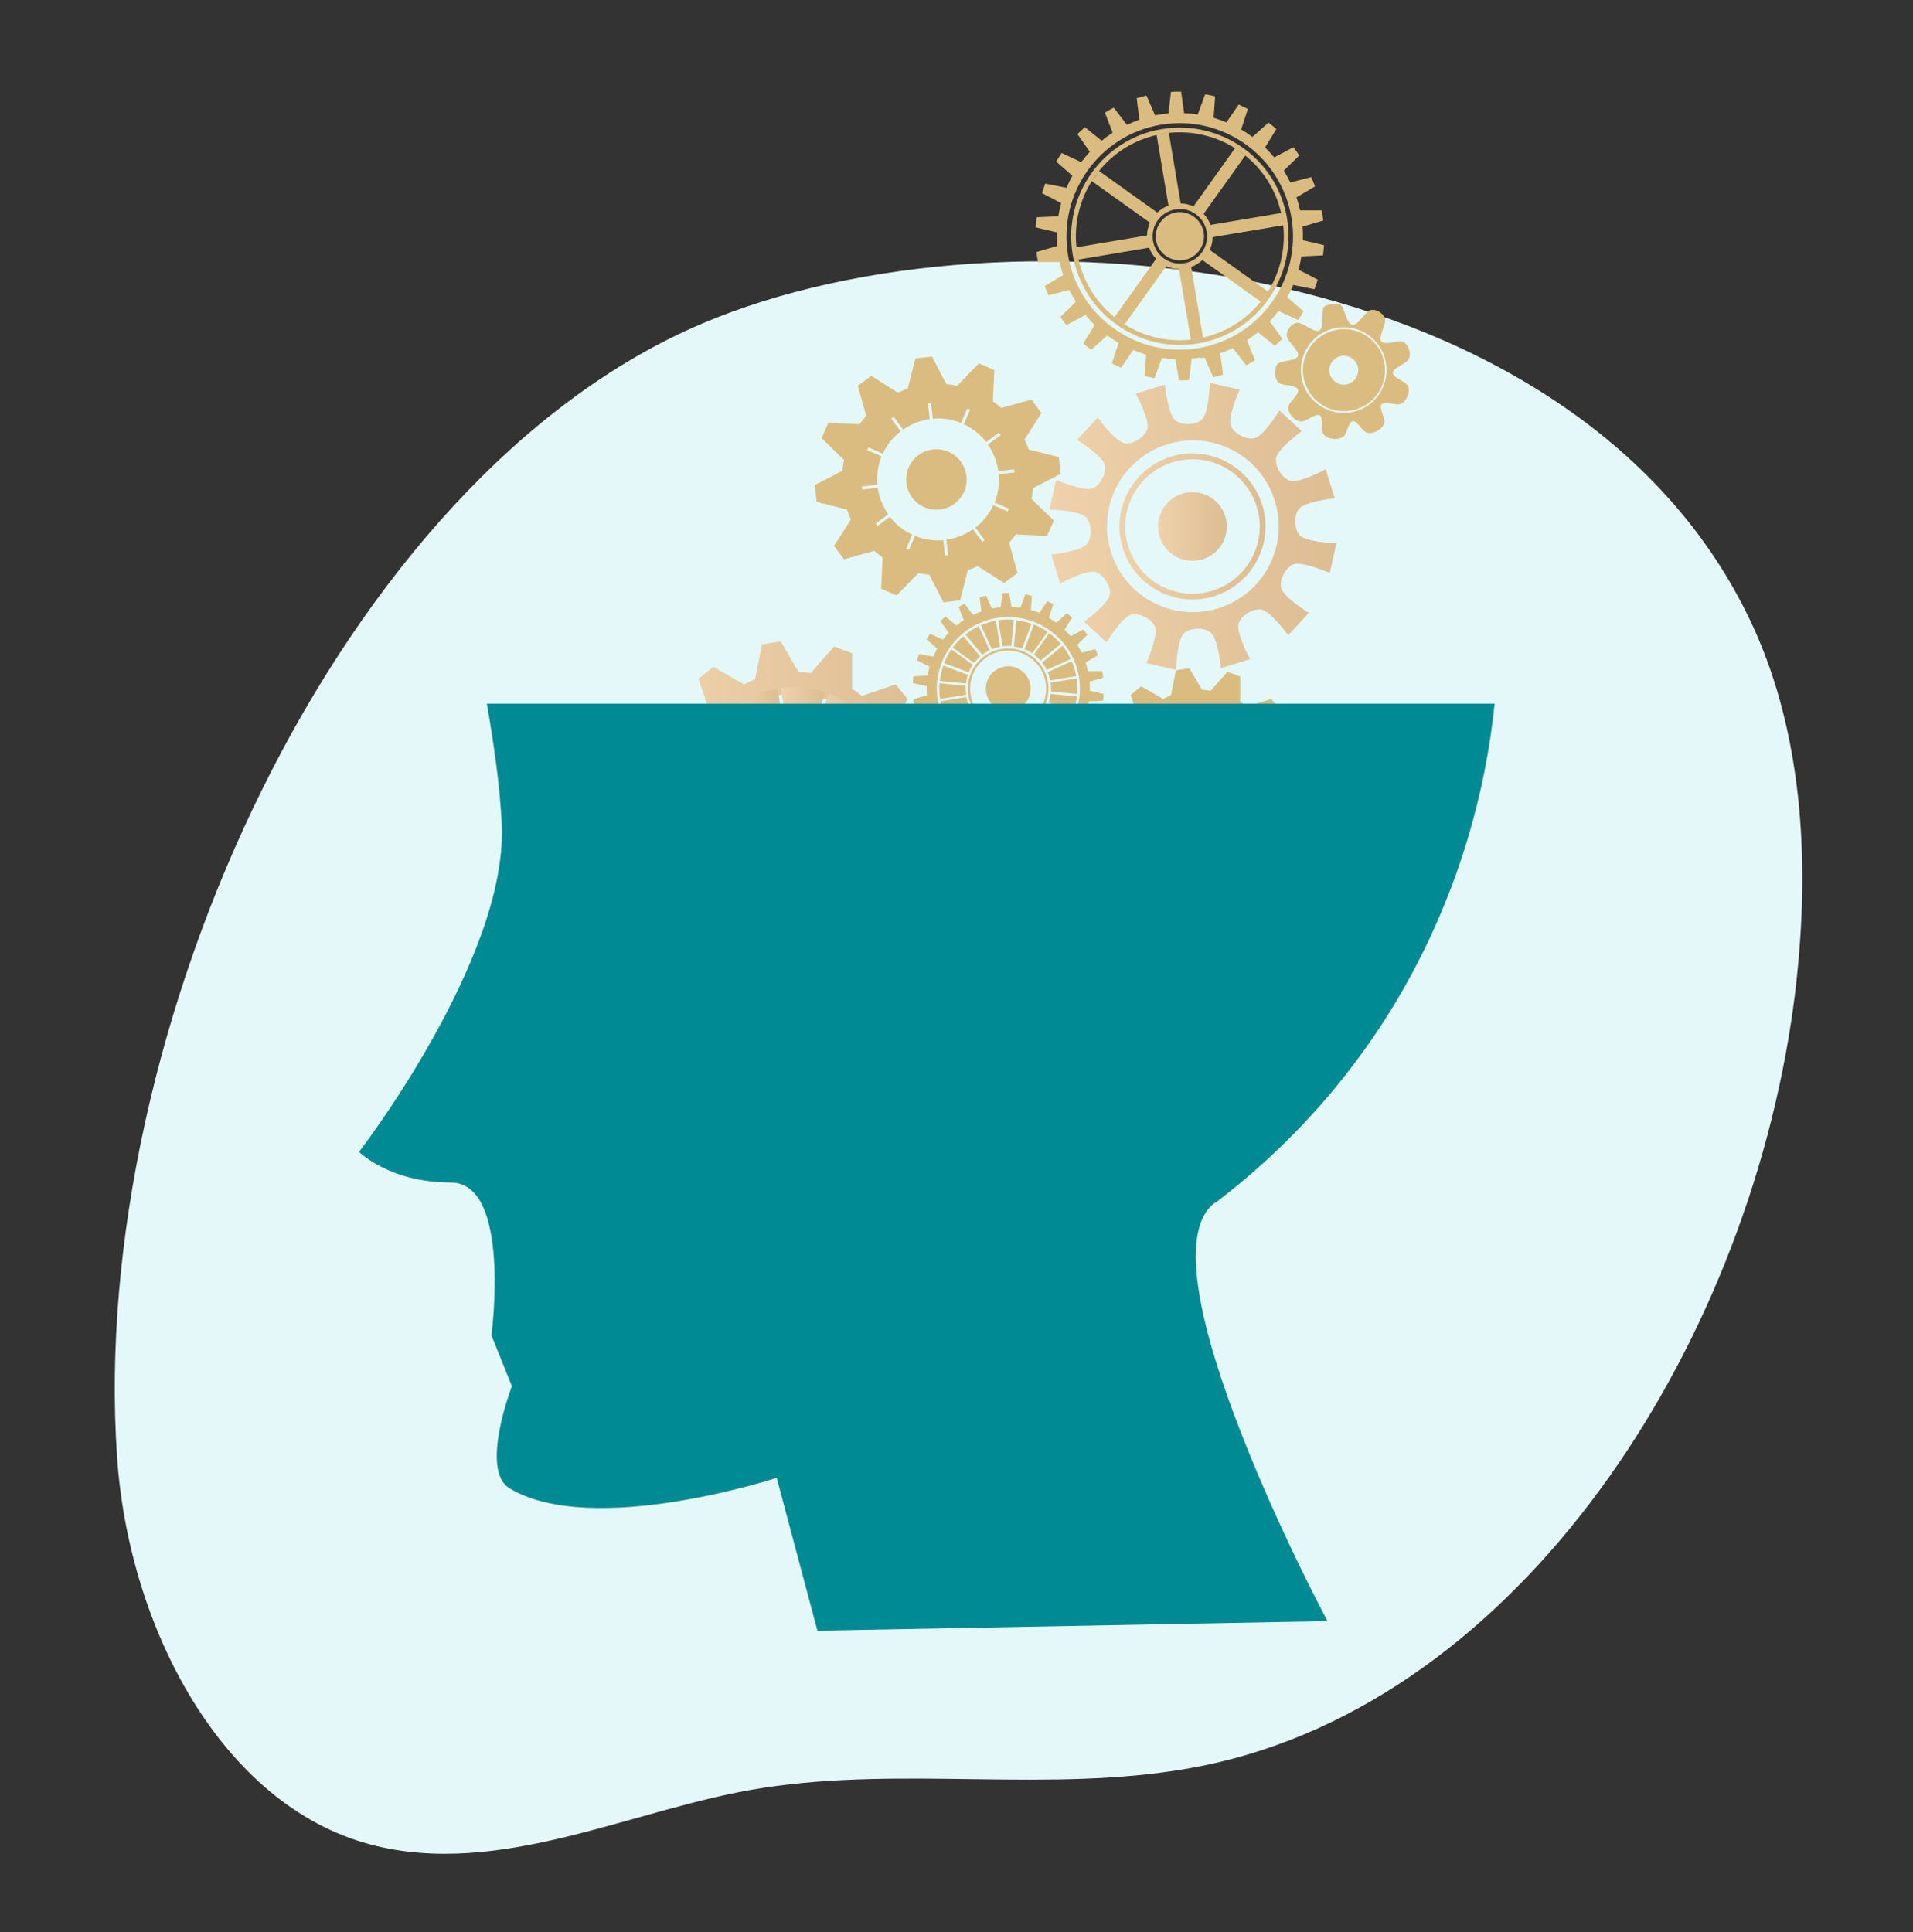 <svg width="100" height="101" viewBox="0 0 100 101" fill="none" xmlns="http://www.w3.org/2000/svg">
<rect x="0" y="0" width="100" height="101" fill="#333333" stroke="none"/>
<g clip-path="url(#clip0_35_2060)">
<path d="M93.62 53.478C93.75 52.608 93.87 51.738 93.95 50.868C94.58 44.768 94.17 38.358 91.7 32.888C82.87 13.368 52.8 10.088 36.72 16.908C17.74 24.968 4.6 53.908 6.12 76.168C6.73 85.118 11.61 94.358 19.34 96.418C26.17 98.238 33.16 94.498 39.87 93.468C47.29 92.318 54.81 93.748 62.2 92.438C78.78 89.498 90.85 71.488 93.62 53.478Z" fill="#E4F8F9"/>
<path d="M63.83 34.928L65.35 34.458C65.35 34.458 64.56 33.018 64.76 32.558C64.94 32.148 65.44 31.838 65.88 31.858C66.38 31.878 67.34 33.208 67.34 33.208L68.42 32.038C68.42 32.038 67.02 31.188 66.96 30.688C66.91 30.248 67.18 29.728 67.57 29.518C68.01 29.288 69.51 29.958 69.51 29.958L69.86 28.398C69.86 28.398 68.22 28.358 67.92 27.958C67.66 27.608 67.63 27.018 67.87 26.638C68.13 26.218 69.77 26.048 69.77 26.048L69.3 24.528C69.3 24.528 67.86 25.318 67.4 25.118C66.99 24.938 66.68 24.438 66.7 23.998C66.72 23.498 68.05 22.538 68.05 22.538L66.88 21.458C66.88 21.458 66.03 22.858 65.53 22.918C65.09 22.968 64.57 22.698 64.36 22.308C64.13 21.868 64.8 20.368 64.8 20.368L63.24 20.018C63.24 20.018 63.2 21.658 62.8 21.958C62.45 22.218 61.86 22.248 61.48 22.008C61.06 21.748 60.89 20.108 60.89 20.108L59.37 20.578C59.37 20.578 60.16 22.018 59.96 22.478C59.78 22.888 59.28 23.198 58.84 23.178C58.34 23.158 57.38 21.828 57.38 21.828L56.3 22.998C56.3 22.998 57.7 23.848 57.76 24.348C57.81 24.788 57.54 25.308 57.15 25.518C56.71 25.748 55.21 25.078 55.21 25.078L54.86 26.638C54.86 26.638 56.5 26.678 56.8 27.078C57.06 27.428 57.09 28.018 56.85 28.398C56.59 28.818 54.95 28.988 54.95 28.988L55.42 30.508C55.42 30.508 56.86 29.718 57.32 29.918C57.73 30.098 58.04 30.598 58.02 31.038C58 31.538 56.67 32.498 56.67 32.498L57.84 33.578C57.84 33.578 58.69 32.178 59.19 32.118C59.63 32.068 60.15 32.338 60.36 32.728C60.59 33.168 59.92 34.668 59.92 34.668L61.48 35.018C61.48 35.018 61.52 33.378 61.92 33.078C62.27 32.818 62.86 32.788 63.24 33.028C63.66 33.288 63.83 34.928 63.83 34.928ZM58.07 28.848C57.33 26.478 58.65 23.968 61.02 23.228C63.39 22.488 65.9 23.808 66.64 26.178C67.38 28.548 66.06 31.058 63.69 31.798C61.32 32.538 58.81 31.218 58.07 28.848Z" fill="url(#paint0_linear_35_2060)"/>
<path d="M65.98 26.388C65.35 24.378 63.21 23.248 61.2 23.878C59.19 24.508 58.06 26.648 58.69 28.658C59.32 30.668 61.46 31.798 63.47 31.168C65.48 30.538 66.61 28.398 65.98 26.388ZM58.98 28.568C58.4 26.718 59.44 24.748 61.29 24.168C63.14 23.588 65.11 24.628 65.69 26.478C66.27 28.328 65.23 30.298 63.38 30.878C61.53 31.458 59.56 30.418 58.98 28.568Z" fill="url(#paint1_linear_35_2060)"/>
<path d="M62.87 29.238C61.92 29.528 60.92 29.008 60.62 28.058C60.32 27.108 60.85 26.108 61.8 25.808C62.75 25.518 63.75 26.038 64.05 26.988C64.34 27.938 63.82 28.938 62.87 29.238Z" fill="url(#paint2_linear_35_2060)"/>
<path d="M72.37 18.998C72.17 17.828 71.07 17.038 69.9 17.238C68.73 17.438 67.94 18.538 68.14 19.708C68.34 20.878 69.44 21.668 70.61 21.468C71.78 21.268 72.57 20.168 72.37 18.998ZM69.5 19.478C69.43 19.068 69.71 18.678 70.12 18.608C70.53 18.538 70.92 18.818 70.99 19.228C71.06 19.638 70.78 20.028 70.37 20.098C69.96 20.168 69.57 19.888 69.5 19.478Z" fill="#DBBC80"/>
<path d="M70.22 22.838C70.41 22.698 70.48 22.058 70.71 22.018C70.94 21.978 71.22 22.558 71.45 22.618C71.8 22.718 72.28 22.438 72.37 22.098C72.43 21.868 72.06 21.328 72.22 21.138C72.38 20.948 72.99 21.218 73.22 21.118C73.53 20.978 73.74 20.488 73.6 20.178C73.49 19.938 72.81 19.758 72.81 19.498C72.81 19.218 73.52 19.018 73.64 18.778C73.78 18.488 73.64 18.018 73.36 17.878C73.1 17.748 72.4 18.078 72.21 17.858C72.02 17.628 72.48 16.958 72.4 16.668C72.33 16.388 71.94 16.138 71.65 16.208C71.35 16.278 71 17.038 70.69 16.978C70.38 16.928 70.3 16.078 70.04 15.898C69.93 15.818 69.29 15.928 69.21 16.038C69.03 16.298 69.24 17.118 68.97 17.278C68.7 17.428 68.11 16.838 67.8 16.878C67.51 16.908 67.23 17.268 67.26 17.558C67.29 17.858 67.95 18.338 67.85 18.618C67.8 18.748 67.58 18.808 67.35 18.848C67.13 18.888 66.9 18.928 66.79 19.018C66.71 19.108 66.67 19.238 66.65 19.368C66.62 19.598 66.69 19.858 66.84 20.008C66.93 20.098 67.15 20.108 67.35 20.138C67.58 20.178 67.8 20.238 67.85 20.368C67.87 20.438 67.85 20.518 67.8 20.608C67.66 20.838 67.36 21.098 67.34 21.288C67.32 21.628 67.68 22.008 68.02 22.038C68.19 22.048 68.45 21.848 68.68 21.748C68.8 21.698 68.91 21.668 68.98 21.708C69.19 21.828 69.03 22.468 69.16 22.668C69.36 22.958 69.91 23.048 70.2 22.838H70.22ZM68.03 19.718C67.83 18.498 68.65 17.338 69.87 17.138C71.09 16.938 72.25 17.758 72.45 18.978C72.65 20.198 71.83 21.358 70.61 21.558C69.39 21.758 68.23 20.938 68.03 19.718Z" fill="#DBBC80"/>
<path d="M62.74 18.728C62.82 18.718 62.89 18.698 62.97 18.688L63.42 19.728C63.59 19.688 63.76 19.638 63.93 19.588L63.79 18.468C64.01 18.388 64.23 18.298 64.45 18.198L65.14 19.098C65.3 19.018 65.45 18.928 65.6 18.838L65.19 17.788C65.39 17.658 65.58 17.518 65.76 17.368L66.64 18.078C66.77 17.958 66.9 17.838 67.03 17.718L66.38 16.798C66.54 16.628 66.69 16.448 66.83 16.258L67.85 16.728C67.95 16.588 68.05 16.438 68.14 16.278L67.29 15.538C67.41 15.328 67.51 15.118 67.6 14.898L68.71 15.118C68.77 14.958 68.83 14.788 68.88 14.618L67.88 14.098C67.94 13.868 67.99 13.638 68.03 13.408L69.16 13.348C69.18 13.178 69.2 12.998 69.21 12.818L68.11 12.558C68.11 12.328 68.11 12.088 68.09 11.848L69.17 11.528C69.15 11.398 69.14 11.258 69.11 11.128C69.11 11.088 69.1 11.048 69.09 10.998H67.96C67.91 10.768 67.85 10.548 67.77 10.318L68.74 9.748C68.68 9.578 68.61 9.418 68.54 9.258L67.45 9.538C67.35 9.328 67.23 9.118 67.11 8.918L67.92 8.128C67.82 7.978 67.72 7.838 67.61 7.698L66.61 8.228C66.46 8.048 66.3 7.878 66.13 7.708L66.72 6.748C66.59 6.628 66.45 6.518 66.31 6.408L65.47 7.158C65.28 7.018 65.08 6.888 64.88 6.768L65.23 5.698C65.07 5.618 64.91 5.538 64.75 5.468L64.11 6.398C63.89 6.308 63.67 6.228 63.44 6.158L63.52 5.038C63.35 4.998 63.18 4.958 63 4.928L62.61 5.988C62.38 5.948 62.14 5.928 61.9 5.918L61.74 4.788C61.56 4.788 61.39 4.788 61.21 4.808L61.08 5.928C60.92 5.948 60.77 5.958 60.61 5.988C60.53 5.998 60.46 6.018 60.38 6.028L59.93 4.998C59.76 5.038 59.59 5.088 59.42 5.138L59.56 6.258C59.34 6.338 59.12 6.428 58.91 6.528L58.22 5.628C58.06 5.708 57.91 5.798 57.76 5.888L58.16 6.938C57.96 7.068 57.77 7.208 57.59 7.358L56.71 6.648C56.58 6.768 56.45 6.888 56.32 7.008L56.97 7.938C56.81 8.108 56.66 8.288 56.52 8.478L55.5 7.998C55.4 8.148 55.3 8.288 55.21 8.448L56.06 9.188C55.94 9.398 55.84 9.608 55.75 9.818L54.64 9.598C54.58 9.758 54.52 9.928 54.47 10.098L55.47 10.618C55.41 10.848 55.36 11.078 55.32 11.308L54.19 11.358C54.17 11.538 54.15 11.708 54.14 11.888L55.24 12.148C55.24 12.378 55.24 12.618 55.26 12.858L54.18 13.178C54.2 13.308 54.21 13.448 54.24 13.578C54.24 13.618 54.26 13.658 54.26 13.698H55.39C55.44 13.928 55.5 14.158 55.58 14.378L54.61 14.948C54.67 15.118 54.74 15.278 54.81 15.438L55.9 15.158C56 15.368 56.12 15.578 56.24 15.778L55.43 16.568C55.53 16.718 55.63 16.858 55.74 16.998L56.74 16.468C56.89 16.648 57.05 16.818 57.22 16.988L56.63 17.948C56.76 18.068 56.9 18.178 57.04 18.288L57.88 17.538C58.07 17.678 58.27 17.808 58.47 17.928L58.12 18.998C58.28 19.078 58.44 19.158 58.6 19.228L59.24 18.298C59.46 18.388 59.68 18.468 59.91 18.538L59.83 19.658C60 19.698 60.17 19.738 60.35 19.768L60.74 18.708C60.97 18.748 61.21 18.768 61.44 18.778L61.63 19.888C61.81 19.888 61.98 19.888 62.16 19.868L62.29 18.748C62.45 18.738 62.6 18.718 62.76 18.688L62.74 18.728ZM55.83 13.338C55.29 10.108 57.47 7.058 60.69 6.518C63.91 5.978 66.97 8.158 67.51 11.378C68.05 14.598 65.87 17.658 62.65 18.198C59.43 18.738 56.37 16.558 55.83 13.338Z" fill="#DBBC80"/>
<path d="M67.28 11.418C66.76 8.318 63.83 6.238 60.74 6.748C57.65 7.258 55.56 10.198 56.07 13.288C56.58 16.378 59.52 18.468 62.61 17.958C65.7 17.448 67.79 14.508 67.28 11.418ZM65.91 15.758L66.27 15.258C66.16 15.428 66.04 15.598 65.91 15.758ZM56.27 12.928C56.14 11.678 56.44 10.468 57.07 9.468L60.11 11.638C60.02 11.848 59.96 12.068 59.96 12.308L56.27 12.928ZM60.49 11.108L57.45 8.938C58.19 8.018 59.23 7.338 60.46 7.058L61.08 10.748C60.86 10.828 60.66 10.958 60.5 11.108H60.49ZM61.1 6.948C62.35 6.818 63.56 7.118 64.56 7.748L62.39 10.788C62.18 10.698 61.96 10.638 61.72 10.638L61.1 6.948ZM61.44 10.948C62.22 10.818 62.95 11.338 63.08 12.118C63.21 12.898 62.69 13.628 61.91 13.758C61.13 13.888 60.4 13.368 60.27 12.588C60.14 11.808 60.66 11.078 61.44 10.948ZM65.09 8.128C66.01 8.868 66.69 9.908 66.97 11.138L63.28 11.758C63.2 11.538 63.07 11.338 62.92 11.178L65.09 8.138V8.128ZM67.08 11.778C67.21 13.028 66.91 14.238 66.28 15.238L63.24 13.068C63.33 12.858 63.39 12.638 63.39 12.398L67.08 11.778ZM60.43 13.538L58.26 16.578C57.34 15.838 56.66 14.798 56.38 13.568L60.07 12.948C60.15 13.168 60.28 13.368 60.43 13.528V13.538ZM61.63 14.068L62.25 17.758C61 17.888 59.79 17.588 58.79 16.958L60.96 13.918C61.17 14.008 61.39 14.068 61.63 14.068ZM62.86 13.598L65.9 15.768C65.16 16.688 64.12 17.368 62.89 17.648L62.27 13.958C62.49 13.878 62.69 13.748 62.85 13.598H62.86ZM67.08 11.768L66.97 11.138C66.99 11.238 67.01 11.348 67.03 11.448C67.05 11.548 67.06 11.658 67.07 11.768H67.08ZM65.08 8.118L64.58 7.758C64.75 7.868 64.92 7.988 65.08 8.118ZM61.1 6.958L60.47 7.068C60.57 7.048 60.68 7.028 60.78 7.008C60.88 6.988 60.99 6.978 61.1 6.968V6.958ZM57.45 8.958L57.09 9.458C57.2 9.288 57.32 9.118 57.45 8.958ZM56.29 12.938L56.4 13.568C56.38 13.468 56.36 13.358 56.34 13.258C56.32 13.158 56.31 13.048 56.3 12.938H56.29ZM58.29 16.588L58.8 16.948C58.62 16.838 58.46 16.718 58.29 16.588ZM62.27 17.758L62.9 17.648C62.8 17.668 62.69 17.688 62.59 17.708C62.49 17.728 62.38 17.738 62.27 17.748V17.758Z" fill="#DBBC80"/>
<path d="M61.88 13.598C62.57 13.478 63.03 12.828 62.92 12.148C62.81 11.468 62.15 10.998 61.47 11.108C60.79 11.218 60.32 11.878 60.43 12.558C60.54 13.238 61.2 13.708 61.88 13.598Z" fill="#DBBC80"/>
<path d="M42.25 48.078L43.23 47.918L43.59 46.098C43.79 46.018 43.98 45.928 44.17 45.828L45.78 46.748L46.16 46.428L46.54 46.108L45.94 44.348C46.07 44.178 46.2 44.008 46.31 43.828H48.17L48.34 43.348L48.51 42.878L47.12 41.658C47.15 41.448 47.17 41.238 47.18 41.018L48.78 40.078L48.62 39.098L46.8 38.738C46.72 38.538 46.63 38.348 46.53 38.158L47.45 36.548L46.82 35.778L45.06 36.378C44.89 36.248 44.72 36.118 44.54 36.008V34.148L43.6 33.798L42.38 35.188C42.17 35.158 41.96 35.138 41.74 35.128L40.81 33.528L39.83 33.688L39.47 35.508C39.27 35.588 39.08 35.678 38.89 35.778L37.28 34.858L36.51 35.488L37.11 37.248C36.98 37.418 36.85 37.588 36.74 37.768H34.88L34.53 38.708L35.92 39.928C35.89 40.138 35.87 40.348 35.86 40.568L34.26 41.508L34.34 41.998L34.42 42.488L36.24 42.848C36.32 43.048 36.41 43.238 36.51 43.428L35.59 45.038L35.91 45.418L36.23 45.798L37.99 45.198C38.16 45.328 38.33 45.458 38.51 45.568V47.428L39.45 47.778L40.67 46.378C40.88 46.408 41.09 46.428 41.31 46.438L42.25 48.038V48.078ZM37.06 41.558C36.65 39.088 38.31 36.748 40.79 36.328C43.27 35.908 45.6 37.578 46.02 40.058C46.44 42.538 44.77 44.868 42.29 45.288C39.81 45.708 37.48 44.038 37.06 41.558Z" fill="url(#paint3_linear_35_2060)"/>
<path d="M36.69 41.529L37.97 41.319C37.89 40.728 37.95 40.158 38.13 39.629L36.92 39.178C36.66 39.908 36.57 40.718 36.7 41.529H36.69Z" fill="url(#paint4_linear_35_2060)"/>
<path d="M39.31 37.968C39.75 37.628 40.27 37.378 40.85 37.268L40.64 35.988C39.83 36.138 39.1 36.488 38.49 36.968L39.31 37.968Z" fill="url(#paint5_linear_35_2060)"/>
<path d="M40.81 35.958L41.02 37.238C41.61 37.158 42.18 37.218 42.71 37.398L43.16 36.188C42.43 35.928 41.62 35.838 40.81 35.968V35.958Z" fill="url(#paint6_linear_35_2060)"/>
<path d="M44.38 38.578C44.72 39.018 44.97 39.538 45.08 40.118L46.36 39.908C46.21 39.098 45.86 38.358 45.38 37.758L44.38 38.578Z" fill="url(#paint7_linear_35_2060)"/>
<path d="M44.59 44.648L43.77 43.648C43.33 43.988 42.81 44.238 42.23 44.348L42.44 45.628C43.25 45.478 43.98 45.128 44.59 44.648Z" fill="url(#paint8_linear_35_2060)"/>
<path d="M46.39 40.088L45.11 40.298C45.19 40.888 45.13 41.458 44.95 41.988L46.16 42.438C46.42 41.708 46.51 40.908 46.38 40.088H46.39Z" fill="url(#paint9_linear_35_2060)"/>
<path d="M38.19 39.458C38.4 38.928 38.74 38.448 39.17 38.078L38.35 37.078C37.74 37.598 37.27 38.258 36.98 39.008L38.19 39.458Z" fill="url(#paint10_linear_35_2060)"/>
<path d="M38.69 43.038C38.35 42.598 38.1 42.078 37.99 41.498L36.71 41.708C36.86 42.518 37.21 43.258 37.69 43.858L38.69 43.038Z" fill="url(#paint11_linear_35_2060)"/>
<path d="M42.88 37.458C43.41 37.668 43.89 38.008 44.26 38.438L45.26 37.618C44.74 37.008 44.08 36.538 43.33 36.248L42.88 37.458Z" fill="url(#paint12_linear_35_2060)"/>
<path d="M40.19 44.158C39.66 43.949 39.19 43.608 38.81 43.178L37.81 43.998C38.33 44.608 38.99 45.078 39.74 45.368L40.19 44.158Z" fill="url(#paint13_linear_35_2060)"/>
<path d="M42.26 45.658L42.05 44.379C41.46 44.459 40.89 44.398 40.36 44.218L39.91 45.428C40.64 45.688 41.45 45.779 42.26 45.648V45.658Z" fill="url(#paint14_linear_35_2060)"/>
<path d="M44.89 42.158C44.68 42.688 44.34 43.158 43.91 43.538L44.73 44.538C45.34 44.018 45.81 43.358 46.1 42.608L44.89 42.158Z" fill="url(#paint15_linear_35_2060)"/>
<path d="M41.74 42.588C40.76 42.748 39.84 42.088 39.67 41.118C39.5 40.148 40.17 39.218 41.14 39.048C42.11 38.878 43.04 39.548 43.2 40.518C43.36 41.488 42.7 42.418 41.73 42.588H41.74Z" fill="url(#paint16_linear_35_2060)"/>
<path d="M63.2 45.298L63.9 45.178L64.16 43.878C64.3 43.818 64.44 43.758 64.57 43.688L65.72 44.338L65.99 44.108L66.26 43.878L65.84 42.628C65.93 42.508 66.02 42.388 66.1 42.258H67.42L67.54 41.918L67.66 41.588L66.67 40.718C66.69 40.568 66.71 40.418 66.71 40.268L67.85 39.598L67.73 38.898L66.43 38.638C66.37 38.498 66.31 38.358 66.24 38.228L66.9 37.078L66.45 36.528L65.2 36.948C65.08 36.858 64.96 36.768 64.83 36.688V35.368L64.16 35.118L63.29 36.108C63.14 36.088 62.99 36.068 62.84 36.068L62.17 34.928L61.47 35.048L61.21 36.348C61.07 36.408 60.93 36.468 60.8 36.538L59.65 35.878L59.1 36.328L59.52 37.578C59.43 37.698 59.34 37.818 59.26 37.948H57.94L57.69 38.618L58.68 39.488C58.66 39.638 58.64 39.788 58.64 39.938L57.5 40.608L57.56 40.958L57.62 41.308L58.92 41.568C58.97 41.708 59.04 41.848 59.11 41.978L58.46 43.128L58.69 43.398L58.92 43.668L60.17 43.248C60.29 43.338 60.41 43.428 60.54 43.508V44.828L61.21 45.078L62.08 44.088C62.23 44.108 62.38 44.128 62.53 44.128L63.2 45.268V45.298ZM59.5 40.658C59.2 38.898 60.39 37.228 62.16 36.938C63.93 36.648 65.59 37.828 65.88 39.598C66.17 41.368 64.99 43.028 63.22 43.318C61.45 43.608 59.79 42.428 59.49 40.668L59.5 40.658Z" fill="#DBBC80"/>
<path d="M59.24 40.638L60.15 40.488C60.09 40.068 60.13 39.658 60.26 39.288L59.4 38.968C59.22 39.488 59.15 40.058 59.24 40.648V40.638Z" fill="#DBBC80"/>
<path d="M61.11 38.098C61.42 37.858 61.79 37.678 62.21 37.598L62.06 36.688C61.48 36.798 60.96 37.038 60.53 37.388L61.12 38.098H61.11Z" fill="#DBBC80"/>
<path d="M62.18 36.668L62.33 37.578C62.75 37.518 63.16 37.558 63.53 37.688L63.85 36.828C63.33 36.648 62.76 36.578 62.17 36.668H62.18Z" fill="#DBBC80"/>
<path d="M64.72 38.528C64.97 38.838 65.14 39.208 65.22 39.628L66.13 39.478C66.02 38.898 65.78 38.378 65.43 37.948L64.72 38.538V38.528Z" fill="#DBBC80"/>
<path d="M64.87 42.858L64.28 42.148C63.97 42.388 63.59 42.568 63.18 42.648L63.33 43.558C63.91 43.448 64.43 43.208 64.86 42.858H64.87Z" fill="#DBBC80"/>
<path d="M66.15 39.608L65.24 39.758C65.3 40.178 65.26 40.588 65.13 40.958L65.99 41.278C66.17 40.758 66.24 40.188 66.15 39.598V39.608Z" fill="#DBBC80"/>
<path d="M60.31 39.158C60.46 38.778 60.7 38.438 61.01 38.178L60.42 37.468C59.99 37.838 59.65 38.308 59.44 38.838L60.3 39.158H60.31Z" fill="#DBBC80"/>
<path d="M60.67 41.708C60.42 41.398 60.25 41.018 60.17 40.608L59.26 40.758C59.37 41.338 59.61 41.858 59.96 42.288L60.67 41.698V41.708Z" fill="#DBBC80"/>
<path d="M63.65 37.728C64.03 37.878 64.37 38.118 64.63 38.428L65.34 37.838C64.97 37.408 64.5 37.068 63.97 36.858L63.65 37.718V37.728Z" fill="#DBBC80"/>
<path d="M61.73 42.508C61.35 42.358 61.01 42.118 60.75 41.808L60.04 42.398C60.41 42.828 60.88 43.168 61.41 43.378L61.73 42.518V42.508Z" fill="#DBBC80"/>
<path d="M63.21 43.578L63.06 42.668C62.64 42.728 62.23 42.688 61.86 42.558L61.54 43.418C62.06 43.598 62.63 43.668 63.22 43.578H63.21Z" fill="#DBBC80"/>
<path d="M65.08 41.078C64.93 41.458 64.69 41.798 64.38 42.058L64.97 42.768C65.4 42.398 65.74 41.928 65.95 41.398L65.09 41.078H65.08Z" fill="#DBBC80"/>
<path d="M62.84 41.388C62.14 41.508 61.49 41.038 61.37 40.338C61.25 39.638 61.72 38.988 62.42 38.868C63.12 38.748 63.77 39.218 63.89 39.918C64.01 40.618 63.54 41.268 62.84 41.388Z" fill="#DBBC80"/>
<path d="M49.32 31.488L50.19 31.388L50.59 29.808C50.77 29.748 50.94 29.678 51.11 29.598L52.49 30.478L52.84 30.218L53.19 29.958L52.75 28.378C52.87 28.238 52.99 28.088 53.1 27.938L54.73 28.018L54.91 27.618L55.09 27.218L53.92 26.078C53.96 25.898 53.99 25.708 54 25.518L55.45 24.768L55.35 23.898L53.77 23.498C53.71 23.318 53.64 23.148 53.56 22.978L54.44 21.598L53.92 20.888L52.34 21.328C52.2 21.208 52.05 21.088 51.9 20.978L51.98 19.348L51.17 18.998L50.03 20.168C49.85 20.128 49.66 20.098 49.47 20.088L48.72 18.638L47.85 18.738L47.45 20.318C47.27 20.378 47.1 20.448 46.93 20.528L45.55 19.648L44.84 20.168L45.28 21.738C45.16 21.878 45.04 22.028 44.93 22.178L43.3 22.098L42.95 22.908L44.12 24.048C44.08 24.228 44.05 24.418 44.04 24.608L42.59 25.358L42.64 25.798L42.69 26.238L44.27 26.638C44.33 26.818 44.4 26.988 44.48 27.158L43.6 28.538L43.86 28.888L44.12 29.238L45.7 28.798C45.84 28.918 45.99 29.038 46.14 29.148L46.06 30.778L46.87 31.128L48.01 29.958C48.19 29.998 48.38 30.028 48.57 30.038L49.32 31.488ZM45.06 25.508C44.81 23.308 46.39 21.328 48.59 21.078C50.79 20.828 52.77 22.408 53.02 24.598C53.27 26.798 51.69 28.778 49.5 29.028C47.3 29.278 45.32 27.698 45.07 25.508H45.06Z" fill="#DBBC80"/>
<path d="M44.73 25.468L45.86 25.338C45.81 24.818 45.9 24.318 46.08 23.858L45.03 23.398C44.77 24.028 44.65 24.728 44.72 25.458L44.73 25.468Z" fill="#DBBC80"/>
<path d="M47.21 22.458C47.61 22.178 48.08 21.988 48.6 21.908L48.47 20.778C47.75 20.878 47.09 21.138 46.53 21.538L47.21 22.458Z" fill="#DBBC80"/>
<path d="M48.63 20.758L48.76 21.888C49.28 21.838 49.78 21.928 50.24 22.108L50.69 21.068C50.06 20.808 49.36 20.688 48.63 20.758Z" fill="#DBBC80"/>
<path d="M51.64 23.238C51.92 23.638 52.11 24.108 52.19 24.628L53.32 24.498C53.22 23.778 52.96 23.118 52.56 22.558L51.64 23.238Z" fill="#DBBC80"/>
<path d="M51.54 28.588L50.86 27.669C50.46 27.948 49.99 28.139 49.47 28.218L49.6 29.349C50.32 29.248 50.98 28.988 51.54 28.588Z" fill="#DBBC80"/>
<path d="M53.34 24.658L52.21 24.788C52.26 25.308 52.17 25.808 51.99 26.268L53.04 26.728C53.3 26.098 53.42 25.398 53.35 24.668L53.34 24.658Z" fill="#DBBC80"/>
<path d="M46.15 23.718C46.36 23.258 46.68 22.858 47.08 22.548L46.4 21.628C45.84 22.058 45.39 22.618 45.1 23.258L46.15 23.718Z" fill="#DBBC80"/>
<path d="M46.43 26.889C46.15 26.488 45.96 26.018 45.88 25.498L44.75 25.628C44.85 26.349 45.11 27.009 45.51 27.569L46.43 26.889Z" fill="#DBBC80"/>
<path d="M50.38 22.178C50.84 22.388 51.24 22.708 51.55 23.108L52.47 22.428C52.04 21.868 51.48 21.418 50.84 21.128L50.38 22.178Z" fill="#DBBC80"/>
<path d="M47.69 27.949C47.23 27.739 46.83 27.419 46.52 27.019L45.6 27.699C46.03 28.259 46.59 28.699 47.23 28.999L47.69 27.949Z" fill="#DBBC80"/>
<path d="M49.44 29.369L49.31 28.239C48.79 28.289 48.29 28.199 47.83 28.019L47.37 29.069C48 29.329 48.7 29.449 49.43 29.379L49.44 29.369Z" fill="#DBBC80"/>
<path d="M51.92 26.408C51.71 26.868 51.39 27.268 50.99 27.578L51.67 28.498C52.23 28.068 52.67 27.508 52.97 26.868L51.92 26.408Z" fill="#DBBC80"/>
<path d="M49.13 26.638C48.26 26.738 47.48 26.118 47.38 25.248C47.28 24.378 47.9 23.598 48.77 23.498C49.64 23.398 50.42 24.018 50.52 24.888C50.62 25.758 50 26.538 49.13 26.638Z" fill="#DBBC80"/>
<path d="M53.41 40.198C53.46 40.198 53.51 40.178 53.56 40.168L53.86 40.848C53.97 40.818 54.09 40.788 54.2 40.758L54.11 40.018C54.26 39.968 54.4 39.908 54.54 39.838L54.99 40.428C55.09 40.378 55.2 40.318 55.3 40.258L55.03 39.568C55.16 39.478 55.29 39.388 55.41 39.288L55.99 39.758C56.08 39.678 56.16 39.598 56.25 39.518L55.82 38.908C55.93 38.798 56.03 38.678 56.12 38.548L56.79 38.858C56.86 38.758 56.92 38.668 56.98 38.568L56.42 38.078C56.5 37.938 56.56 37.798 56.63 37.658L57.36 37.798C57.4 37.688 57.44 37.578 57.48 37.468L56.82 37.128C56.86 36.978 56.89 36.828 56.92 36.668L57.66 36.628C57.68 36.508 57.69 36.398 57.69 36.278L56.97 36.108C56.97 35.958 56.97 35.798 56.96 35.638L57.67 35.428C57.66 35.338 57.65 35.248 57.63 35.168C57.63 35.138 57.63 35.118 57.61 35.088H56.87C56.84 34.938 56.8 34.788 56.75 34.638L57.39 34.258C57.35 34.148 57.31 34.038 57.26 33.938L56.54 34.118C56.47 33.978 56.4 33.838 56.31 33.708L56.84 33.188C56.77 33.088 56.71 32.998 56.63 32.908L55.97 33.258C55.87 33.138 55.76 33.028 55.65 32.918L56.04 32.288C55.95 32.208 55.86 32.138 55.77 32.058L55.22 32.558C55.09 32.468 54.96 32.378 54.83 32.298L55.06 31.588C54.96 31.528 54.85 31.478 54.75 31.428L54.33 32.038C54.19 31.978 54.04 31.928 53.89 31.888L53.94 31.148C53.83 31.118 53.71 31.098 53.6 31.068L53.34 31.768C53.19 31.748 53.03 31.728 52.88 31.728L52.75 30.998C52.63 30.998 52.52 30.998 52.4 31.008L52.31 31.748C52.21 31.748 52.1 31.768 52 31.788C51.95 31.788 51.9 31.808 51.85 31.818L51.55 31.138C51.44 31.168 51.32 31.198 51.21 31.228L51.3 31.968C51.15 32.018 51.01 32.078 50.87 32.148L50.42 31.558C50.32 31.608 50.21 31.668 50.11 31.728L50.38 32.418C50.25 32.508 50.12 32.598 50 32.698L49.42 32.228C49.33 32.308 49.25 32.388 49.16 32.468L49.59 33.078C49.48 33.188 49.38 33.308 49.29 33.438L48.62 33.128C48.55 33.228 48.49 33.318 48.43 33.418L48.99 33.908C48.91 34.048 48.85 34.188 48.78 34.328L48.05 34.188C48.01 34.298 47.97 34.408 47.93 34.518L48.59 34.858C48.55 35.008 48.52 35.158 48.49 35.318L47.75 35.358C47.73 35.478 47.72 35.588 47.72 35.708L48.44 35.878C48.44 36.028 48.44 36.188 48.45 36.348L47.74 36.558C47.75 36.648 47.76 36.738 47.78 36.818C47.78 36.848 47.78 36.868 47.8 36.898H48.54C48.57 37.048 48.61 37.198 48.66 37.348L48.02 37.728C48.06 37.838 48.11 37.948 48.15 38.048L48.87 37.868C48.94 38.008 49.01 38.148 49.1 38.278L48.57 38.798C48.64 38.898 48.7 38.988 48.78 39.078L49.44 38.728C49.54 38.848 49.65 38.958 49.76 39.068L49.37 39.698C49.46 39.778 49.55 39.848 49.64 39.928L50.19 39.428C50.32 39.518 50.45 39.608 50.58 39.688L50.35 40.398C50.45 40.458 50.56 40.508 50.66 40.548L51.08 39.938C51.22 39.998 51.37 40.048 51.52 40.088L51.47 40.828C51.58 40.858 51.7 40.878 51.81 40.898L52.07 40.198C52.22 40.218 52.38 40.238 52.54 40.238L52.66 40.968C52.78 40.968 52.89 40.968 53.01 40.968L53.1 40.228C53.2 40.228 53.31 40.208 53.41 40.188V40.198ZM49.02 36.618C48.68 34.588 50.06 32.648 52.09 32.308C54.12 31.968 56.06 33.348 56.4 35.378C56.74 37.408 55.36 39.348 53.33 39.688C51.3 40.028 49.36 38.648 49.02 36.618Z" fill="#DBBC80"/>
<path d="M53.05 38.078C54.2 37.888 54.97 36.798 54.78 35.658C54.59 34.518 53.5 33.738 52.35 33.928C51.2 34.118 50.43 35.208 50.62 36.348C50.81 37.488 51.9 38.268 53.04 38.078H53.05ZM50.74 36.328C50.56 35.248 51.29 34.218 52.37 34.038C53.45 33.858 54.48 34.588 54.66 35.668C54.84 36.748 54.11 37.778 53.03 37.958C51.95 38.138 50.92 37.408 50.74 36.328Z" fill="#DBBC80"/>
<path d="M56.31 36.288C56.33 36.018 56.32 35.748 56.28 35.468L55.83 35.538L54.92 35.688C54.94 35.838 54.95 35.998 54.94 36.148L56.31 36.278V36.288Z" fill="#DBBC80"/>
<path d="M54.67 38.478L54.08 37.768C53.96 37.858 53.83 37.948 53.69 38.008L54.26 39.258C54.51 39.138 54.74 38.998 54.95 38.828L54.66 38.478H54.67Z" fill="#DBBC80"/>
<path d="M54.9 35.568L55.81 35.418L56.26 35.348C56.21 35.078 56.13 34.808 56.02 34.568L54.77 35.138C54.83 35.278 54.87 35.428 54.9 35.578V35.568Z" fill="#DBBC80"/>
<path d="M54.39 34.538L55.1 33.948L55.45 33.658C55.27 33.448 55.07 33.268 54.85 33.098L54.05 34.218C54.17 34.308 54.29 34.418 54.39 34.528V34.538Z" fill="#DBBC80"/>
<path d="M53.96 34.148L54.5 33.398L54.76 33.028C54.54 32.878 54.3 32.748 54.04 32.648L53.56 33.938C53.7 33.998 53.84 34.068 53.97 34.158L53.96 34.148Z" fill="#DBBC80"/>
<path d="M52.86 33.768L52.95 32.848L52.99 32.398C52.72 32.378 52.45 32.388 52.18 32.428L52.41 33.788C52.57 33.768 52.72 33.758 52.87 33.768H52.86Z" fill="#DBBC80"/>
<path d="M53.97 38.898L53.59 38.058C53.45 38.118 53.3 38.168 53.15 38.198L53.38 39.558C53.65 39.508 53.91 39.428 54.16 39.318L53.97 38.908V38.898Z" fill="#DBBC80"/>
<path d="M54.72 35.018L55.56 34.638L55.97 34.448C55.85 34.198 55.71 33.968 55.54 33.758L54.48 34.638C54.57 34.758 54.65 34.888 54.72 35.028V35.018Z" fill="#DBBC80"/>
<path d="M53.44 33.888L53.76 33.028L53.92 32.608C53.67 32.518 53.4 32.458 53.13 32.428L53 33.798C53.15 33.818 53.3 33.848 53.45 33.898L53.44 33.888Z" fill="#DBBC80"/>
<path d="M54.82 36.728L56.11 37.208C56.2 36.948 56.26 36.688 56.29 36.408L55.84 36.368L54.92 36.278C54.9 36.428 54.87 36.578 54.82 36.728Z" fill="#DBBC80"/>
<path d="M55.64 37.168L54.78 36.848C54.72 36.988 54.65 37.128 54.56 37.258L55.68 38.058C55.83 37.838 55.96 37.588 56.06 37.338L55.64 37.178V37.168Z" fill="#DBBC80"/>
<path d="M55.24 37.888L54.49 37.348C54.4 37.468 54.29 37.588 54.18 37.688L55.06 38.748C55.27 38.568 55.45 38.368 55.61 38.148L55.24 37.888Z" fill="#DBBC80"/>
<path d="M52.28 33.808L52.13 32.898L52.06 32.448C51.79 32.498 51.53 32.578 51.28 32.688L51.85 33.938C51.99 33.878 52.14 33.838 52.29 33.808H52.28Z" fill="#DBBC80"/>
<path d="M50.83 38.538L51.37 37.788C51.25 37.698 51.13 37.588 51.03 37.478L49.97 38.358C50.15 38.568 50.35 38.748 50.57 38.918L50.83 38.548V38.538Z" fill="#DBBC80"/>
<path d="M49.81 37.258L50.65 36.878C50.59 36.738 50.55 36.588 50.51 36.438L49.6 36.588L49.15 36.658C49.2 36.938 49.28 37.198 49.39 37.438L49.8 37.248L49.81 37.258Z" fill="#DBBC80"/>
<path d="M50.23 37.968L50.94 37.378C50.85 37.258 50.76 37.128 50.69 36.988L49.44 37.558C49.56 37.808 49.71 38.038 49.87 38.248L50.22 37.958L50.23 37.968Z" fill="#DBBC80"/>
<path d="M53.17 39.128L53.02 38.218C52.86 38.238 52.71 38.248 52.56 38.238L52.43 39.608C52.7 39.628 52.97 39.618 53.24 39.578L53.17 39.128Z" fill="#DBBC80"/>
<path d="M52.3 39.588L52.34 39.138L52.43 38.218C52.28 38.198 52.12 38.168 51.98 38.118L51.5 39.408C51.75 39.498 52.02 39.558 52.29 39.588H52.3Z" fill="#DBBC80"/>
<path d="M51.55 38.938L51.87 38.078C51.73 38.018 51.59 37.948 51.46 37.858L50.66 38.978C50.88 39.128 51.13 39.258 51.38 39.358L51.54 38.938H51.55Z" fill="#DBBC80"/>
<path d="M49.56 35.758L49.11 35.718C49.09 35.988 49.1 36.258 49.14 36.538L49.59 36.468L50.5 36.318C50.48 36.158 50.47 36.008 50.48 35.858L49.56 35.768V35.758Z" fill="#DBBC80"/>
<path d="M51.24 34.318L50.65 33.608L50.36 33.258C50.15 33.438 49.97 33.638 49.8 33.858L50.92 34.658C51.01 34.538 51.12 34.418 51.24 34.318Z" fill="#DBBC80"/>
<path d="M51.73 33.988L51.35 33.148L51.16 32.738C50.91 32.858 50.68 32.998 50.47 33.168L51.35 34.228C51.47 34.138 51.6 34.048 51.74 33.988H51.73Z" fill="#DBBC80"/>
<path d="M50.85 34.748L50.1 34.208L49.73 33.948C49.58 34.168 49.45 34.418 49.35 34.668L50.64 35.148C50.7 35.008 50.77 34.868 50.86 34.738L50.85 34.748Z" fill="#DBBC80"/>
<path d="M50.59 35.278L49.73 34.958L49.31 34.798C49.22 35.058 49.16 35.318 49.13 35.598L50.5 35.728C50.52 35.578 50.55 35.418 50.6 35.278H50.59Z" fill="#DBBC80"/>
<path d="M53.86 35.808C53.75 35.168 53.15 34.738 52.51 34.848C51.87 34.958 51.44 35.558 51.55 36.198C51.66 36.838 52.26 37.268 52.9 37.158C53.54 37.048 53.97 36.448 53.86 35.808Z" fill="#DBBC80"/>
<path d="M63.52 62.888C72.63 55.968 77.16 46.178 78.13 36.788H25.45C25.78 38.688 26.15 41.108 26.23 43.178C26.5 50.178 18.77 60.218 18.77 60.218C18.77 60.218 20.37 61.818 23.56 61.818C26.75 61.818 25.69 69.808 25.69 69.808L26.76 72.468C26.76 72.468 25.06 76.858 26.64 77.808C30.97 80.408 40.6 77.258 40.6 77.258L42.73 85.248L69.39 84.748C69.39 84.748 59.39 66.008 63.5 62.878L63.52 62.888Z" fill="#008B94"/>
</g>
<defs>
<linearGradient id="paint0_linear_35_2060" x1="54.85" y1="27.518" x2="69.86" y2="27.518" gradientUnits="userSpaceOnUse">
<stop stop-color="#EFD2AB"/>
<stop offset="1" stop-color="#DDBD92"/>
</linearGradient>
<linearGradient id="paint1_linear_35_2060" x1="58.52" y1="27.518" x2="66.15" y2="27.518" gradientUnits="userSpaceOnUse">
<stop stop-color="#EFD2AB"/>
<stop offset="1" stop-color="#DDBD92"/>
</linearGradient>
<linearGradient id="paint2_linear_35_2060" x1="60.54" y1="27.518" x2="64.13" y2="27.518" gradientUnits="userSpaceOnUse">
<stop stop-color="#EFD2AB"/>
<stop offset="1" stop-color="#DDBD92"/>
</linearGradient>
<linearGradient id="paint3_linear_35_2060" x1="34.27" y1="40.808" x2="48.8" y2="40.808" gradientUnits="userSpaceOnUse">
<stop stop-color="#EFD2AB"/>
<stop offset="1" stop-color="#DDBD92"/>
</linearGradient>
<linearGradient id="paint4_linear_35_2060" x1="36.63" y1="40.349" x2="38.12" y2="40.349" gradientUnits="userSpaceOnUse">
<stop stop-color="#EFD2AB"/>
<stop offset="1" stop-color="#DDBD92"/>
</linearGradient>
<linearGradient id="paint5_linear_35_2060" x1="38.48" y1="36.978" x2="40.85" y2="36.978" gradientUnits="userSpaceOnUse">
<stop stop-color="#EFD2AB"/>
<stop offset="1" stop-color="#DDBD92"/>
</linearGradient>
<linearGradient id="paint6_linear_35_2060" x1="40.81" y1="36.648" x2="43.17" y2="36.648" gradientUnits="userSpaceOnUse">
<stop stop-color="#EFD2AB"/>
<stop offset="1" stop-color="#DDBD92"/>
</linearGradient>
<linearGradient id="paint7_linear_35_2060" x1="44.38" y1="38.938" x2="46.36" y2="38.938" gradientUnits="userSpaceOnUse">
<stop stop-color="#EFD2AB"/>
<stop offset="1" stop-color="#DDBD92"/>
</linearGradient>
<linearGradient id="paint8_linear_35_2060" x1="42.22" y1="44.638" x2="44.59" y2="44.638" gradientUnits="userSpaceOnUse">
<stop stop-color="#EFD2AB"/>
<stop offset="1" stop-color="#DDBD92"/>
</linearGradient>
<linearGradient id="paint9_linear_35_2060" x1="44.95" y1="41.258" x2="46.44" y2="41.258" gradientUnits="userSpaceOnUse">
<stop stop-color="#EFD2AB"/>
<stop offset="1" stop-color="#DDBD92"/>
</linearGradient>
<linearGradient id="paint10_linear_35_2060" x1="36.97" y1="38.268" x2="39.17" y2="38.268" gradientUnits="userSpaceOnUse">
<stop stop-color="#EFD2AB"/>
<stop offset="1" stop-color="#DDBD92"/>
</linearGradient>
<linearGradient id="paint11_linear_35_2060" x1="36.72" y1="42.678" x2="38.69" y2="42.678" gradientUnits="userSpaceOnUse">
<stop stop-color="#EFD2AB"/>
<stop offset="1" stop-color="#DDBD92"/>
</linearGradient>
<linearGradient id="paint12_linear_35_2060" x1="42.88" y1="37.338" x2="45.26" y2="37.338" gradientUnits="userSpaceOnUse">
<stop stop-color="#EFD2AB"/>
<stop offset="1" stop-color="#DDBD92"/>
</linearGradient>
<linearGradient id="paint13_linear_35_2060" x1="37.81" y1="44.269" x2="40.19" y2="44.269" gradientUnits="userSpaceOnUse">
<stop stop-color="#EFD2AB"/>
<stop offset="1" stop-color="#DDBD92"/>
</linearGradient>
<linearGradient id="paint14_linear_35_2060" x1="39.9" y1="44.968" x2="42.26" y2="44.968" gradientUnits="userSpaceOnUse">
<stop stop-color="#EFD2AB"/>
<stop offset="1" stop-color="#DDBD92"/>
</linearGradient>
<linearGradient id="paint15_linear_35_2060" x1="43.9" y1="43.348" x2="46.1" y2="43.348" gradientUnits="userSpaceOnUse">
<stop stop-color="#EFD2AB"/>
<stop offset="1" stop-color="#DDBD92"/>
</linearGradient>
<linearGradient id="paint16_linear_35_2060" x1="39.65" y1="40.818" x2="43.24" y2="40.818" gradientUnits="userSpaceOnUse">
<stop stop-color="#EFD2AB"/>
<stop offset="1" stop-color="#DDBD92"/>
</linearGradient>
<clipPath id="clip0_35_2060">
<rect width="88.21" height="92.13" fill="white" transform="translate(6 4.788)"/>
</clipPath>
</defs>
</svg>
